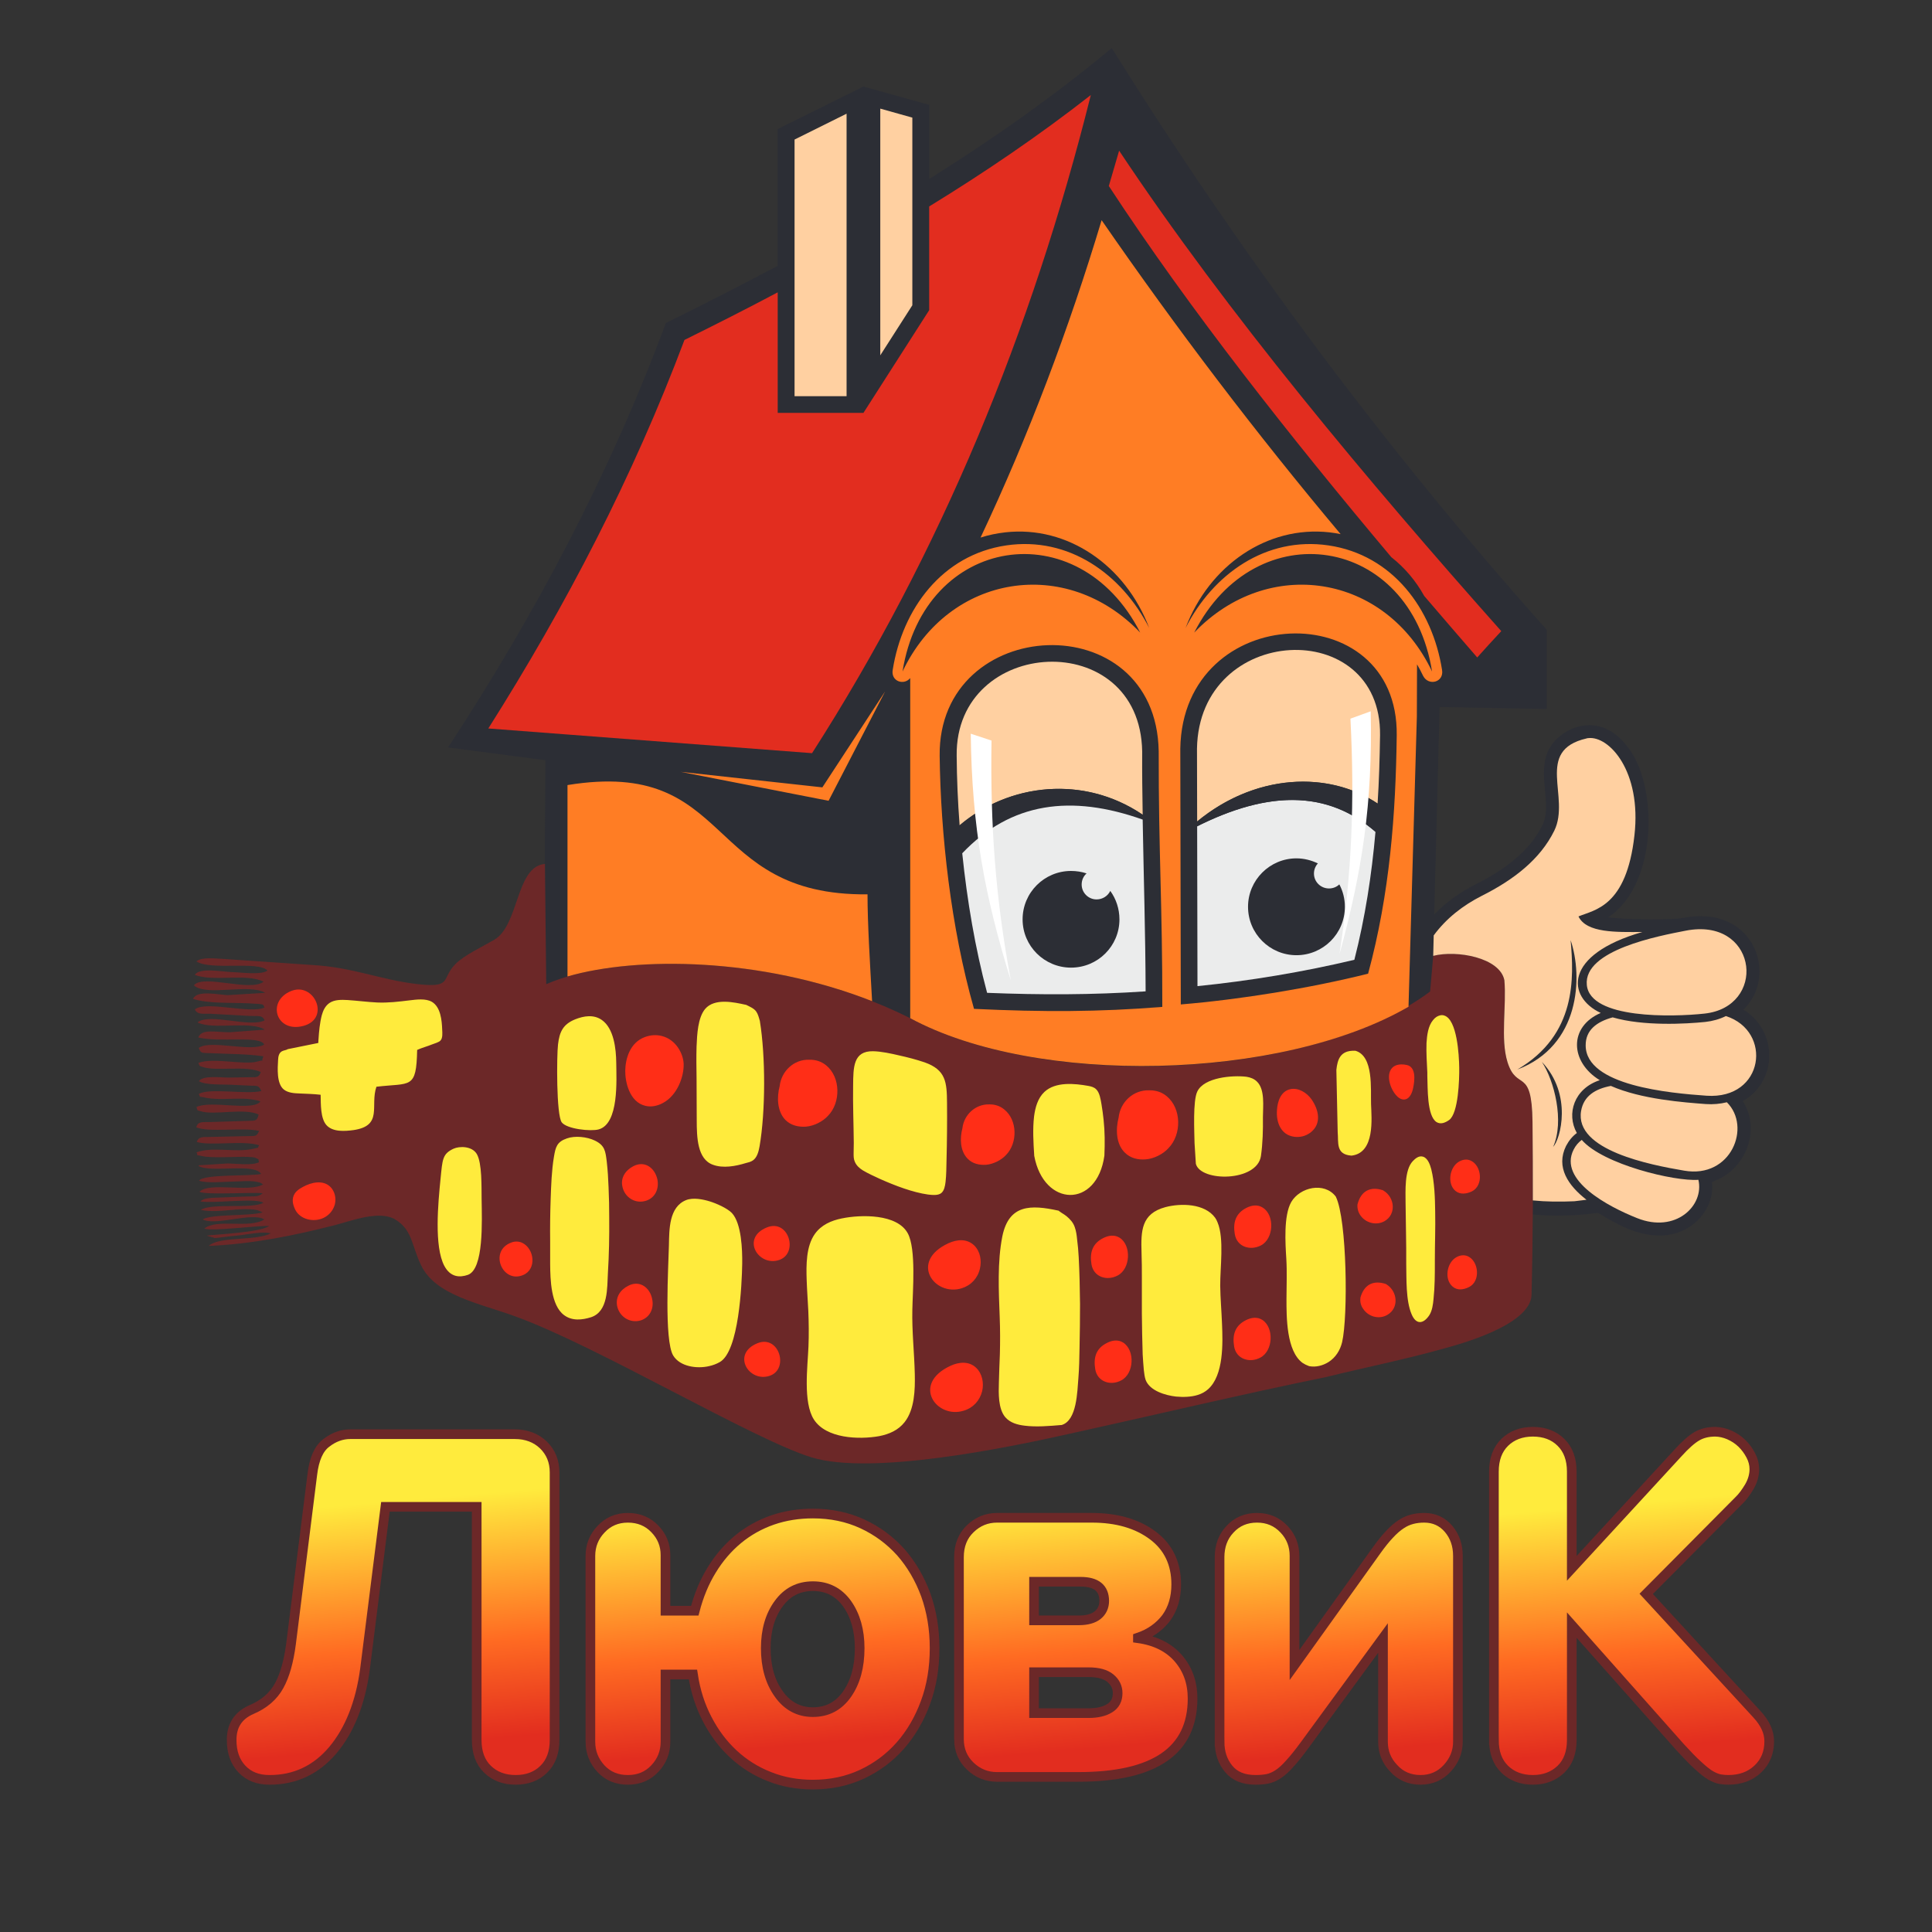 <svg version="1.2" xmlns="http://www.w3.org/2000/svg" viewBox="0 0 1181 1181" width="1181" height="1181">
	<rect x="0" y="0" width="1181" height="1181" fill="#333333" stroke="none"/>
	<title>luvic logo vector type-cdr</title>
	<defs>
		<clipPath clipPathUnits="userSpaceOnUse" id="cp1">
			<path d="m0 0h1181v1181h-1181z"/>
		</clipPath>
		<linearGradient id="g1" x1="278.8" y1="914.2" x2="291.6" y2="1063.6" gradientUnits="userSpaceOnUse">
			<stop offset="0" stop-color="#ffeb3d"/>
			<stop offset=".6" stop-color="#ff6b22"/>
			<stop offset="1" stop-color="#e22d1f"/>
		</linearGradient>
		<linearGradient id="g2" x1="498.1" y1="915.3" x2="510.9" y2="1064.7" gradientUnits="userSpaceOnUse">
			<stop offset="0" stop-color="#ffeb3d"/>
			<stop offset=".6" stop-color="#ff6b22"/>
			<stop offset="1" stop-color="#e22d1f"/>
		</linearGradient>
		<linearGradient id="g3" x1="723.4" y1="913.5" x2="736.2" y2="1063" gradientUnits="userSpaceOnUse">
			<stop offset="0" stop-color="#ffeb3d"/>
			<stop offset=".6" stop-color="#ff6b22"/>
			<stop offset="1" stop-color="#e22d1f"/>
		</linearGradient>
		<linearGradient id="g4" x1="882.7" y1="915.3" x2="895.5" y2="1064.7" gradientUnits="userSpaceOnUse">
			<stop offset="0" stop-color="#ffeb3d"/>
			<stop offset=".6" stop-color="#ff6b22"/>
			<stop offset="1" stop-color="#e22d1f"/>
		</linearGradient>
		<linearGradient id="g5" x1="1050.4" y1="914.2" x2="1063.2" y2="1063.6" gradientUnits="userSpaceOnUse">
			<stop offset="0" stop-color="#ffeb3d"/>
			<stop offset=".6" stop-color="#ff6b22"/>
			<stop offset="1" stop-color="#e22d1f"/>
		</linearGradient>
	</defs>
	<style>
		.s0 { fill: #2c2e35 } 
		.s1 { fill: #ffd0a1 } 
		.s2 { fill: #e22d1f } 
		.s3 { fill: #6c2828 } 
		.s4 { fill: #ffeb3d } 
		.s5 { fill: #ff2e17 } 
		.s6 { fill: #ff7d24 } 
		.s7 { fill: #ebecec } 
		.s8 { fill: #ffffff } 
		.s9 { fill: url(#g1);stroke: #6c2828;stroke-width: 5.9 } 
		.s10 { fill: url(#g2);stroke: #6c2828;stroke-width: 5.9 } 
		.s11 { fill: url(#g3);stroke: #6c2828;stroke-width: 5.9 } 
		.s12 { fill: url(#g4);stroke: #6c2828;stroke-width: 5.9 } 
		.s13 { fill: url(#g5);stroke: #6c2828;stroke-width: 5.9 } 
	</style>
	<g id="Page 1" clip-path="url(#cp1)">
		<g id="Group 1">
		</g>
		<g id="Group 3">
		</g>
		<g id="Group 5">
			<path id="Object 6" class="s0" d="m407 197.5c23-11.4 45.8-23 68.4-35v-83.6l52.4-26 40.2 11.2v45.3c38.7-24.2 76.1-50.5 111.6-80 78.9 126.3 167.2 245 265.9 355.6v48.4l-65.5-1.2-3.3 126.8c6.9-7.1 15.3-13.4 25.5-18.5 16.3-8.2 32.5-19.4 40.7-36.2 6.1-12.3-3.2-30 3.3-44.9 3.4-8 12.3-14.2 20.8-15.7 13.4-2.4 23.8 5.9 30.6 16.7 8.7 13.8 11.1 34.4 9.8 50.4-1.5 18.6-8.4 39.4-24.4 50 13.6 1.5 39.6 1.5 45.9 0.3 11.7-2.3 24-1.2 33.7 6.2 7.7 5.9 12.4 15 12.9 24.7 0.5 9.6-3 18.7-9.8 25.2 21.2 12.9 21.1 43.8-0.4 55.9 11.6 17.8 1.5 42.8-18.8 49.3 1.4 12.2-5.7 23.6-16.5 29.2-11.2 5.7-23.5 4.1-34.7-0.4-4.4-1.8-8.6-4-12.7-6.4-1.4-0.7-4.3-2.7-5.9-3.4-39 5.3-89.4-0.6-112.2-37-11.9-18.1-14-39.6-10.1-60.5q-0.4-2.5-0.6-4.9c-188.3 71.8-359.3 48.3-521.3-24.3 0.3-49.8 0.6-100.2 0.9-150l-59.5-7.8c52.6-80.4 98.4-165.9 133.1-259.4z"/>
			<path id="Object 7" class="s1" d="m517.5 69.5v172.7h-31.8v-156.9zm20.6-3.1l19.6 5.5v114.7l-19.6 30.6z"/>
			<path id="Object 8" class="s2" d="m496.4 460.4l-197.9-15.1c47.6-75.2 88.5-154 119.9-237.5 19.2-9.5 38.2-19.1 57-29.1v73.7h52.4l40.2-62.8v-63.4c34.1-20.9 67.2-43.4 98.8-68.1-36.2 144.9-91.8 279.7-170.4 402.3zm406.6-58.5c-10.7-12.3-21.5-24.9-32.4-37.6-5.1-9.2-11.9-17.3-20.1-23.7-61.2-72.8-123.1-151.1-172.7-226.9q3.2-10.8 6.3-21.6c66.2 99.6 152.6 202.6 233.6 293.7-5.4 5.8-10.6 11.5-14.7 16.1z"/>
			<path id="Object 9" class="s3" d="m556.4 622.4c82 44.4 245.1 38.1 317.8-16.3l1.9-21.8c14.5-3.7 40.8 1.1 43.5 14.9 1.4 15.6-2.5 35.9 1.9 50 5.7 18.3 14.9 2.4 15.3 36.5 0.4 35.1 0.3 70.7-0.6 105.9-0.7 18.8-45.5 30.5-54.2 32.9-24 6.7-47.2 11.3-71.6 17.3-53.2 10.9-105.1 23.3-157.8 34.9-37.1 8.3-119.7 25.3-156.4 14.2-35.7-10.9-130.6-67.8-180.9-86.1-22.1-8.1-49-12.9-57.8-31.2-6-12.2-5.2-21.6-15.8-28.1-9.7-5.9-26.6 0.7-37 3.4-24.1 6.2-50.5 11.6-77.1 12.7 6.7-6.1 28.6-2.8 38-7.7-5.5-1.2-13.1 0.5-18.9 1.2-3.4 0.3-6.7 0.7-10 1.1-0.8 0.1-4.8 0.6-5.3 0.6l-5.1-1.5c5.6-0.7 33.3-2 38.2-5.9-8.1-0.2-34.9 3.4-39.6 1.6 7.9-6.3 27.4 0.3 36.7-5.6-7.9-4.6-29.7 4.2-37.7 0 5.4-3.4 28.9-1.9 36.7-4.3l-3.4-1.4c-11.2-2-23.2 2.2-34.4-0.1 6.2-4.4 31.9-0.4 38.2-4.4-4.6-3.1-30.3 0.6-38.5-0.8 1.9-1.8 4.8-2 7.6-2.2l20.5-0.8c4.7-0.2 7.2 0.5 10-2-7.3-0.7-34.9 1.2-38.7-0.9 6.1-6.1 30.6 0.6 38.9-4.5l-1.6-1c-5.4-1.8-12.2-0.7-17.7-0.7-4.9 0.1-15.8 1.1-19.8-0.6 2.6-4.1 32.5-2.6 37.9-4.1-4.1-6.9-30.9-0.4-38.3-4.9 0.2-0.1 0.6-0.6 0.7-0.4l17.2-1.1c5.4 0.1 14.5 1.4 19.1-0.7-0.7-2.7 0.6-1.2-1.8-2.6-1.2-0.6-3.2-0.6-4.8-0.7-7.1-0.3-22 0.9-28.1-0.5-5.5-1.2-1.8 0.3-3.5-2.3 10.3-3.7 24 0.4 34.8-2.2 4.6-1.1 2-0.1 3.5-2.1-9.5-3.2-29.2 0.5-38.1-2 1-3.5 4-3 7.6-3.1l22.7-0.5c5.5-0.2 6.1 0.6 7.8-3.2-9.3-2.3-31 1.1-38.4-2.2 0.9-3.8 4.1-3.1 7.9-3.2l22.7-0.7c5.5-0.2 6.5 0.3 7.5-3.9-8.6-4.2-27.3 0.6-35.3-2-2.7-0.8-1.8-0.1-2.7-2.6 8.7-4.3 34.4 2.8 39.1-3.4-10.1-3.6-23.7 0.1-34.5-2.5-3.7-0.8-1.7 0.5-3.2-2 5.6-4 29.9 0.4 38.3-1.9-2-3.9-2.4-3-8-3.3-3.5-0.2-6.8-0.3-10.2-0.5-5.4-0.3-16.1 0.3-20-2.2 2.5-3.8 13.9-2.1 18.8-2.2 3.8-0.1 7.6-0.1 11.3-0.2 5-0.1 6.4 0.6 7.7-3.2-8.8-4.2-27.3-0.2-35.5-3.1-2.3-0.8-1.6-0.1-2.6-2.5 9.3-3.4 28 1.5 36-0.8 5.6-1.7 1.7 1.3 3.7-3.2-10.1-1.5-21.6-1.4-32-1.9-5.5-0.3-6.2 0.4-7.5-3.2 6.7-5.3 32.6 2.8 40-2.1-2.7-5.7-27.2-1.1-40.3-4.3 2-5.5 10.8-3.2 19.2-3.2l21.4-1.6c-7.5-5.1-28.4-0.6-38.3-3.4-3.1-0.9-1.4-0.3-2.7-1.1 7.4-5.8 32.1 3.5 41-1.2-1.8-3.4-3.4-2.4-9.7-2.7l-23.4-1.3c-4.7-0.2-7.9 0.8-9.6-2.7 7.2-5.4 33.4 2.9 42.6-1.1-1.3-2.1 1.1-2-10-2.6-10.5-0.5-24.3 0.3-33.7-2.7 2.3-5.6 15.6-2.5 21.2-2.3l22.9-1.4c-9.8-5.9-36 2.4-43.6-4.6 5.7-7 34.3 4.2 42.6-2.2-10.3-5.3-31.2 0.2-42-4.2 2.8-4.6 16.6-1.9 22.2-1.7 5.4 0.1 18.3 2 22.2-0.9-5.4-6.1-34.6 0.1-43.4-5.6 3.1-2.9 11.6-1.7 16.9-1.5l54.1 3.7c24.5 1.4 41.5 9 63.5 11.6 22.3 2.6 14.8-3 23.7-12.1 5.4-5.5 16.2-10.5 23.6-14.8 15.6-8.8 13.2-45 31.2-46.5l0.8 73.5c42.7-18.8 142-19.6 222.5 20.8z"/>
			<path id="Object 10" fill-rule="evenodd" class="s1" d="m999.1 510.7c-4.9 43.7-24.4 45.4-34.2 49.5 4.9 10.2 23.2 9.6 39.1 9.5-48.5 13.9-46.3 39.8-25.5 49.5-19.6 8.4-18.9 29.9-0.6 41.1-15.6 5.1-20.6 20.5-14 32.3-2.6 1.9-4.8 4.5-6.6 7.9-6.4 13 1.3 24.2 12.5 32.9l-7.4 0.9c-8.9 0.4-17.4 0.3-25.4-0.5 0-16.1 0-32.1-0.2-48.1-0.4-34.1-9.6-18.2-15.3-36.5-4.4-14.1-0.5-34.4-1.9-50-2.7-13.8-29-18.6-43.5-14.9l0.3-12.5c7.8-10.6 18-18.4 29.4-24.2 19.5-9.8 35.7-22.3 44.3-39.8 10.1-20.6-12.3-49 19.7-56.4q0.5-0.2 1.1-0.2c12.5-1.5 32.7 19.9 28.2 59.5zm-39 64c2 22.9 3.8 57.8-32.6 79.1 38.4-14.5 40.2-56.6 32.6-79.1zm-17.6 74.4c7.6 11.4 13.9 36.3 6.9 52 4.5-4.7 12-32.1-6.9-52zm124.9-58.5c1.6 12.9-6.7 27-25.5 29-19.2 2.1-69.9 3.5-71.9-17.5-2.1-21.4 44.1-30 60.5-33.2q2-0.4 3.9-0.6c20.1-2.3 31.4 9.4 33 22.3zm-25 34.1c4.5-0.5 8.8-1.7 12.6-3.6 28.7 9.2 23.5 51.1-11.8 48.7-22.6-1.6-73.8-6.1-73.9-30.7-0.1-9.4 6.7-14.5 16.5-17.2 18.8 5.5 45 4 56.6 2.8zm0.4 50.2c4.4 0.3 8.7-0.1 12.8-1.1 15.2 15 2.6 46.8-26.1 41.8-20.6-3.5-67.1-12.4-63-36.5 1.6-9.2 8.7-13.5 18.2-15.3 18.5 8.2 44.9 10.1 58.1 11.1zm-4.6 46.3c3.7 15.8-13.9 32.9-37.5 23.4-17.6-7-48.2-23.1-38.8-41.8 1.3-2.6 3-4.5 5-6 13 15 56.8 25.5 71.3 24.4z"/>
			<path id="Object 11" class="s4" d="m351.6 623.1c5.3-2.1 11.3-3.1 16.3 0.4 7.4 5.2 8.7 17.7 8.8 26.1 0.1 10.4 1.8 37.4-10.8 40.8-4.8 1.3-19.3-0.2-22.5-4.3-3.4-4.5-3.1-40.8-2.3-47.6 0.9-7.8 3.1-12.4 10.5-15.4zm-157 14.4c0-0.6 0-1.8 0.1-2.3 0.3-4.7 0.8-10 2-14.6 0.8-2.9 2.1-5.7 4.7-7.5 3.1-2.1 7.4-2 11-1.8 6.1 0.4 12.1 1.2 18.1 1.5 6.9 0.3 13.1-0.5 19.8-1.3 4.2-0.5 9.9-1.3 13.7 0.9 5.4 3.2 6.1 11.4 6.3 17 0.1 1.9 0.4 5.1-1 6.6-1 1.2-3.7 1.8-5.1 2.4-2.9 1.2-6.4 2.1-9.2 3.4-0.5 24.3-3.9 20-24.9 22.5-4 11.6 4.2 23.8-14 26.5-5.3 0.7-12.7 1.3-16.6-3.1-3.6-4.1-3.4-12.8-3.5-18.5-4.4-0.5-8.7-0.6-13.2-0.8-3.1-0.1-6.8-0.4-9.3-2.4-4.5-3.6-3.8-13.1-3.5-18.2 0.1-2 0.5-4.2 2.4-5.2 1.1-0.6 2.4-0.6 3.4-1.2l0.2-0.1 16.8-3.4c0.4-0.1 1.3-0.2 1.8-0.4zm82.6 64.7c3.7-1.7 11.4-1.7 14.3 3.3 3.2 5.6 2.8 19.8 2.9 27.4 0.2 13.7 1.4 42.9-8.4 46.4-4.9 1.7-10.6 1.6-14.4-5.5-6.3-12-3.8-38.3-2.3-53.3 1.2-11.8 1.1-15.1 7.9-18.3zm69.3-6.3c5-1.8 12.3-1 17.1 1.3 6.2 3 6.5 6.5 7.3 12.9 0.6 5.2 0.9 10.4 1.1 15.6 0.3 6.3 0.4 12.5 0.4 18.8 0.1 11.1-0.1 22.5-0.8 33.7-0.5 9 0.3 23.5-10.3 27-5.4 1.7-11.6 2.4-16.5-1.3-8.1-6-8.4-21.9-8.5-31 0-4.7 0-9.3 0-14-0.1-8.6 0-17.2 0.3-25.8 0.3-8.5 0.6-17.6 2-25.9 1-6 1.8-9.2 7.9-11.3zm72.9 37.7c4.3-1.7 10.3-0.5 14.5 0.8 3.9 1.2 10.6 4.1 13.5 7.1 5.9 6.4 6.4 22.5 6.3 30.9-0.2 12.7-2 53.6-13.7 60.2-2.1 1.2-4.3 2-6.6 2.5-7.2 1.7-17.7 0.4-21.9-6.5-5.6-9.4-2.9-54.7-2.6-67.5 0.2-9.5 0-23.3 10.5-27.5zm95.2 11.2c11.6-2.4 33.8-2.9 40.3 9.1 5.2 9.5 3 35.4 2.8 46.7-0.3 13.2 1.2 26.2 1.5 39.4 0.2 9.5-0.1 21.5-6.2 29.3-3.9 5-9.5 7.4-15.6 8.6-12.4 2.2-32.4 1.5-39.9-10.2-6.7-10.5-3.8-32.4-3.3-44.6 0.3-7.3 0.2-14.5-0.1-21.8-0.3-6.3-0.8-12.6-1-18.9-0.3-9-0.4-20.5 5-28.1 3.9-5.5 10-8.2 16.5-9.5zm132.9-4.4c0.5 0.4 1.1 0.8 1.6 1.1 1 0.6 1.9 1.2 2.8 1.9 2.2 1.8 4.2 4 5.1 6.8 0.8 2.2 1.2 5 1.4 7.3 0.5 3.7 0.8 7.4 1 11.1 0.5 9.5 0.7 19 0.8 28.5q0 13.5-0.3 26.9c-0.1 6.1-0.2 12.3-0.7 18.4-0.7 8-0.8 26-10.3 28.7h-0.2-0.1c-7.1 0.6-15.2 1.3-22.2 0.4-4.3-0.5-8.9-1.7-11.9-5.2-4.4-5.2-4.1-14.8-3.9-21.2 0.1-5.8 0.4-11.5 0.6-17.3 0.2-7.5 0.2-15.1-0.1-22.7-0.6-15.8-1.5-33.7 1.6-49.3 4-19.7 17.5-19.4 34.1-15.8l0.4 0.1zm64.9-2.5c9.5-2.5 24-2.3 30.4 6.5q0.9 1.3 1.5 2.9c4.1 9.8 1.5 27.7 1.6 38.7 0.1 7.7 0.8 15.5 1.1 23.3 0.5 11.7 1.1 31.3-8.5 39.9q-2.7 2.4-6.3 3.5c-4.1 1.3-9 1.4-13.3 1-6.4-0.7-16.1-3.5-18.6-10.2-0.6-1.7-0.9-4.2-1.1-6-0.3-3.2-0.5-6.3-0.7-9.5-0.3-8.3-0.4-16.6-0.5-24.9 0-7.3 0-14.6 0-21.9 0-5.2 0-10.4-0.2-15.5-0.4-13.3-0.2-23.8 14.6-27.8zm87.6 97.1q-2-0.7-3.8-1.9c-9.9-7.3-9.8-28.1-9.8-39.1 0-8.1 0.4-16.4-0.1-24.5-0.6-9.5-1.7-26.4 3-34.7 5.3-9.1 20.2-12.5 27.2-3.4l0.1 0.1v0.1c6.8 13.9 7.5 73.1 3.8 88.9-1.2 4.9-3.9 9.3-8.3 12.1-3.5 2.2-7.8 3.3-11.9 2.5l-0.1-0.1zm59.6-62.5c0.1-12.4-0.3-24.8-0.4-37.2 0-7.2-0.8-20 4.4-25.5 1.6-1.7 3.9-3.6 6.4-2.7 2.9 1 4.2 5 4.9 7.6 2 7.9 2.3 17.8 2.4 25.9 0.2 9.9-0.2 19.7-0.2 29.6v1.1c0 7.6 0 15.2-0.8 22.7-0.3 3.3-0.8 7.2-2.6 10-3.7 5.5-8.1 5.8-10.8-0.6-3.6-8.4-3.1-21.7-3.3-30.9zm18.5-150.9c1.5-0.9 3.2-1.4 4.8-0.8 7.8 2.5 9 24.1 9.1 31.9 0.1 7.2-0.5 27.7-6.1 31.9-2.4 1.7-5.2 2.9-7.8 1.3-5.9-3.9-5.3-20.9-5.6-28.2q0-1.1 0-2.1c-0.3-6-0.7-12.1-0.5-18 0.3-4.8 1-10.4 3.9-13.9q1-1.3 2.2-2.1zm-52.2 84.8c-9.5-0.8-7.6-8-8.2-14.5v-0.1l-0.8-37.7v-0.1c0.7-6.4 2.4-11.9 11.1-11.7h0.2 0.3c11.3 3.2 9.3 23.6 9.6 32.6 0.3 8.7 2.5 29.7-11.8 31.5h-0.2zm-95.7-7.8c-0.1-6.7-1.1-25.7 1.7-31.4 4.2-8.7 21.6-10 30-9 2.6 0.4 4.8 1.3 6.5 3 5 4.9 3.6 15.3 3.6 21.8 0.1 7.8-0.1 15.8-1.2 23.6-2.3 15.9-36.9 16-39.8 4.8v-0.1l-0.8-12.6zm-55.1 7.8c-4.5 32.5-37.1 31.6-42.9 0.1v-0.1-0.1c-0.5-7.7-1-16.1-0.1-23.8 0.7-5.4 2.2-11.1 6.3-15 6.8-6.4 18.5-5.2 26.9-3.7 1.7 0.3 3.5 0.8 4.7 2 2.2 2 2.8 6.3 3.3 9.1 0.5 3.2 1 6.3 1.3 9.5 0.8 7.3 0.8 14.6 0.5 21.9v0.1zm-141.4-63.8c5 0.1 11 1.4 16.1 2.6 5 1.1 10.4 2.5 15.4 4.2 13 4.6 13.6 12.1 13.7 24.7 0.1 11.7 0 23.4-0.3 35-0.1 4.4-0.1 9.1-0.6 13.4-0.3 2.5-0.8 5.3-2.6 6.8-2 1.6-5.5 1.2-8.1 0.9-9.3-1.3-20.1-5.4-29.3-9.5-3.4-1.6-7.3-3.3-10.6-5.3-1.9-1.2-3.8-2.8-4.8-5.1-0.8-1.7-0.8-3.4-0.8-5.1 0-2.2 0.1-4.4 0.1-6.6-0.1-11.7-0.6-23.5-0.4-35.1 0.1-11.2 0.1-21.1 12.2-20.9zm-69.4 58.2c-0.6 3.4-1.6 6.8-4 8.5-1.4 1-3 1.3-4.5 1.7-6.2 1.9-13.8 3.3-20 1-9.5-3.4-9.9-16.6-9.9-27.4 0-8.6-0.1-17.1-0.1-25.7-0.1-6.4-0.2-12.8 0-19.2 0.3-7.4 0.8-17.6 5.2-22.9 5.8-6.9 17.9-4.1 24.8-2.6h0.2l0.2 0.1c1.8 0.9 4.8 2.1 6.1 4.1 1 1.4 1.6 3.6 2.1 5.4l0.1 0.2v0.2c3.5 21.4 3.5 55.2-0.2 76.6z"/>
			<path id="Object 12" fill-rule="evenodd" class="s5" d="m829.9 735.9c2.1-7.8 7.7-10.9 15.5-8.3l0.2 0.1 0.1 0.1c6.9 4.1 8 14.5 0.6 18.7-5 2.8-11.6 1.1-14.8-3.7-1.3-1.9-1.9-4.3-1.7-6.6l0.1-0.1zm60.4 32.6c2.1-1.2 4.6-1.6 6.9-0.6 6.8 3 8 15.4 0.7 18.9-3.2 1.6-7 2.2-9.9-0.3-5.3-4.4-3.7-14.7 2.3-18zm1.7-58.5c2.2-1.2 4.6-1.6 6.9-0.6 6.9 3 8.1 15.3 0.8 18.9-3.2 1.5-7 2.1-10-0.3-5.3-4.5-3.6-14.7 2.3-18zm-28.1-45.3c-0.5 2.8-1.9 7-5.3 7.4-4.1 0.4-7.3-5-8.5-8.3-2.9-8 0.2-14.8 9.8-12.8 5.8 1.2 4.9 9.3 4 13.7zm-32.3 128.5c2.2-7.8 7.7-10.9 15.6-8.3l0.1 0.1 0.2 0.1c6.8 4.2 7.9 14.5 0.5 18.7-5 2.9-11.6 1.1-14.7-3.7-1.4-1.9-2-4.2-1.7-6.6v-0.1zm-70 13.8c3.2-1.6 6.8-2.2 10-0.2 7.3 4.7 6.7 19-1.2 23.1-6.5 3.5-14.7 0.9-16-6.8-1.2-7.2 0.6-12.8 7.2-16.1zm-84.9 13.9c3.1-1.6 6.7-2.2 9.9-0.2 7.3 4.7 6.7 19-1.2 23.1-6.5 3.5-14.6 0.9-15.9-6.8-1.2-7.2 0.5-12.8 7.2-16.1zm-95.7 14c5.2-2.4 11.4-3 15.8 1.3 3.7 3.6 4.7 9.3 3.6 14.1-1.4 5.8-5.5 10.3-11.2 12-16.7 5.3-32.3-16.2-8.2-27.4zm-118-13.8c13.3-5.4 19.5 15.9 7.5 19.9-12.7 4.3-23.6-13.3-7.5-19.9zm-79-35.1c2.8-1.5 6-1.8 8.9-0.3 3.2 1.7 5.2 5.1 5.8 8.6 1.1 5.5-1.3 10.9-6.9 12.8-6.5 2-13-2-14.5-8.5-1.2-5.6 1.8-10.1 6.7-12.6zm-71.6-26.4c2.2-0.9 4.6-0.9 6.8 0.1 7.5 3.6 9 16.2 0.6 19.7-12.7 5.4-21.1-14.6-7.4-19.8zm-125.1-35.1c5.4-2.4 12.1-2.9 15.8 2.4 1.9 2.8 2.4 6.4 1.5 9.6-1.1 3.7-3.7 6.6-7.1 8.1-6 2.7-14.2 0.8-17.1-5.3-1.5-3.1-2.2-6.5-0.3-9.6 1.6-2.5 4.6-4 7.2-5.2zm-9.6-118.6c14.3-6.1 24.6 16.7 7.8 21.2-16.7 4.5-22.7-14.9-7.8-21.2zm209.4 107c2.9-1.5 6-1.8 8.9-0.3 3.2 1.7 5.2 5.1 5.9 8.6 1 5.6-1.4 11-7 12.8-6.5 2.1-13-2-14.4-8.5-1.3-5.5 1.8-10.1 6.6-12.6zm7.2-79c3.3-1.2 6.8-1.5 10.3-0.6 8.6 2.2 13 10.7 13.3 16.9 0.3 7.7-3.8 19.3-12.6 24-3.1 1.7-6.9 2.7-10.7 1.8-10-2.3-12.5-15-12.4-21.5 0.1-7 2.7-17.2 12.1-20.6zm74.5 116.4c13.3-5.4 19.5 15.8 7.5 19.9-12.7 4.3-23.6-13.4-7.5-19.9zm7.8-86.4c1-9.1 8.7-16.4 18-16.1 3.9-0.1 7.5 1 10.5 3.5 8.8 7.2 8.9 22.7 1.1 30.7-3.2 3.6-8.7 6.3-13.5 6.7-4.6 0.3-9.2-0.7-12.6-4.1-5.1-5.3-5.3-13.9-3.5-20.7zm103.1 96.1c5.2-2.4 11.3-3 15.8 1.3 3.7 3.6 4.7 9.3 3.5 14.2-1.3 5.8-5.4 10.2-11.1 12-16.7 5.2-32.3-16.3-8.2-27.5zm8.6-70.3c0.9-8.2 7.9-14.8 16.3-14.6 3.4-0.1 6.7 0.9 9.4 3.2 8 6.5 8.1 20.4 1 27.7-2.9 3.2-7.8 5.6-12.1 6-4.2 0.3-8.4-0.6-11.4-3.7-4.7-4.8-4.8-12.5-3.2-18.6zm86.1 67.1c3.2-1.6 6.8-2.2 10-0.2 7.3 4.6 6.7 19-1.2 23.1-6.6 3.5-14.7 0.9-16-6.8-1.2-7.2 0.6-12.8 7.2-16.1zm9.4-73.7c1-9.4 8.9-16.9 18.6-16.6 4-0.1 7.7 1 10.8 3.6 9.1 7.5 9.2 23.4 1.1 31.7-3.3 3.7-8.9 6.5-13.9 6.9-4.8 0.4-9.5-0.7-13-4.3-5.3-5.4-5.4-14.3-3.6-21.3zm78.2 55.2c3.2-1.6 6.8-2.1 9.9-0.1 7.4 4.6 6.8 19-1.1 23.1-6.6 3.4-14.7 0.9-16-6.9-1.2-7.1 0.5-12.7 7.2-16.1zm39.7-66.3c4.4 6.3 6.4 14.9-0.6 20.3-1.5 1.1-3.3 2-5.2 2.4-1.5 0.3-3.1 0.4-4.7 0.2-8.3-1.1-11.2-8.9-10.6-16.4 0.3-5.2 2.3-11.4 8.1-12.7 5-1.1 10.2 2.2 13 6.2z"/>
			<path id="Object 13" fill-rule="evenodd" class="s6" d="m530.3 546.7c0 17.8 1.5 42 2.8 65.3-67.9-26.7-143.5-27.5-186.2-15.1v-117c102.5-16.7 82.4 67.8 183.4 66.8zm173.2-160.5q-0.3-1.1-1-2.3c-14.5-38.3-49.9-62.7-87.9-58.5q-8 0.9-15.2 3.2c29.5-62.6 54-127.5 74-194 45.8 66.3 94.4 130.3 146.1 191.9q-3.4-0.7-6.9-1.1c-38-4.2-73.4 20.2-87.9 58.5q-0.7 1.2-1 2.3 0.3-1.1 1-2.3c16.8-33 49.2-56.1 87.4-50.5 39.2 5.8 63.5 38.8 69.4 76.1 1.3 7.6-8.3 10.1-11.6 3.6q-1.7-3.6-3.7-7l-0.1 31.9-5.1 177.4c-78.4 45.4-227.7 48.6-304.6 7v-207.9c-3.9 4.7-11.9 2-10.7-5 5.9-37.3 30.2-70.3 69.4-76.1 38.2-5.6 70.6 17.5 87.4 50.5q0.7 1.2 1 2.3zm18 71.4c0.1 61.7 0.2 94.7 0.3 156.4 36.2-3 78.9-9.9 114.5-18.8 13.3-49 16.9-97.8 17.5-145.7 1.1-86.4-130.8-82.2-132.3 8.1zm-305.5 14.2l86.7 9.5 38.4-58.7-34.6 66.9zm281-85.1c-37.7-74-132-59.7-145.3 23.8 28.4-59.8 100.2-71 145.3-23.8zm-122.6 75.3c0.6 47.9 6.8 104.8 21 154.7 42.1 2 76.6 1.9 115.1-1.2 0.1-61.7-2.3-94.5-2.2-156.2-1.5-90.3-134.9-83.7-133.9 2.7zm301-51.5c-13.3-83.5-107.7-97.8-145.4-23.8 45.2-47.2 117-36 145.4 23.8z"/>
			<path id="Object 14" class="s1" d="m586.6 504.5c-1.1-14.3-1.7-28.6-1.8-42.6-0.9-72.9 112.1-79.2 113.4-2.5-0.1 12.9 0.1 25.8 0.3 38.6-36.1-24.4-81.7-19.2-111.9 6.5z"/>
			<path id="Object 15" class="s0" d="m702.2 500.7c-0.7-0.3-1.1 1.3-1.7 1-46.5-17-85.2-11.4-116.2 24.2l0.5-19.8c31.1-28 80.1-33.4 117.4-5.4z"/>
			<path id="Object 16" class="s7" d="m588.2 521.6c29.8-31.3 66.6-36.1 110.3-20.6 0.6 35 1.7 70 1.8 105-32.5 2.2-64.4 2.2-96.9 0.9-7.3-27.3-12.2-56.3-15.2-85.3z"/>
			<path id="Object 17" class="s8" d="m606.1 452.7c-0.8 52 2.4 96.3 11.8 146.6-15.9-51.3-23.8-93.1-24.5-150.8z"/>
			<path id="Object 18" class="s1" d="m731.8 502.2l-0.1-44.6c1.3-76.5 112.8-81.3 111.9-8.2-0.2 14-0.6 27.9-1.5 41.8-30.1-20.2-74.9-18.3-110.3 11z"/>
			<path id="Object 19" class="s7" d="m731.8 505.1c43.1-21.6 79.4-22.4 109 3.4-2.3 26.3-6.3 52.4-12.9 78.2-31 7.4-64 12.9-95.9 16.1z"/>
			<path id="Object 20" class="s0" d="m845.5 493.6l0.5 19.7c-31-31.1-69.7-31-116.2-7.2-0.6 0.4-1-1.2-1.7-0.8 37.3-33.4 86.3-35.2 117.4-11.7z"/>
			<path id="Object 21" class="s0" d="m654.7 532.4c3.3 0 6.5 0.5 9.5 1.5-1.9 1.7-3 4.1-3 6.8 0 5 4.1 9.1 9.1 9.1 3.7 0 6.9-2.1 8.4-5.2 3.5 4.8 5.6 10.9 5.6 17.4 0 16.3-13.2 29.5-29.6 29.5-16.3 0-29.6-13.2-29.6-29.5 0-16.4 13.3-29.6 29.6-29.6zm137.8-7.7c4.7 0 9.2 1.2 13.1 3.1-1.5 1.6-2.4 3.8-2.4 6.2 0 5 4.1 9.1 9.2 9.1 2.4 0 4.7-0.9 6.3-2.5 2.2 4.1 3.4 8.8 3.4 13.7 0 16.4-13.3 29.6-29.6 29.6-16.3 0-29.6-13.2-29.6-29.6 0-16.3 13.3-29.6 29.6-29.6z"/>
			<path id="Object 22" class="s8" d="m837.9 434.8c1.2 56.5-5.2 97.7-19.1 148.5 7.6-49.5 9.3-93 6.7-144z"/>
			<path id="Object 23" class="s9" d="m141.6 1063.6q0-13.2 12-18.5c7.8-3.3 13.5-8.2 17-14.6 3.5-6.3 5.9-14.9 7.3-25.6l13-103.5c1.1-9.5 4-16 8.6-19.4 4.5-3.5 9.4-5.3 14.6-5.3h100.6q10.6 0 17.5 6.6c4.5 4.4 6.8 10 6.8 16.7v163.6q0 11.5-6.6 17.9c-4.3 4.3-10.1 6.5-17.2 6.5-7 0-12.8-2.2-17.2-6.5q-6.6-6.4-6.6-17.9v-142.5h-55.8l-12.5 99.3c-2.8 20.7-9.4 37.2-19.6 49.4q-15.4 18.2-38.7 18.2-10.7 0-16.9-6.6-6.3-6.6-6.3-17.8z"/>
			<path id="Object 24" fill-rule="evenodd" class="s10" d="m360.9 1064.7v-113.6c0-6.3 2.2-11.8 6.5-16.3q6.5-7 16.4-7c6.7 0 12.2 2.3 16.5 6.8q6.5 6.7 6.5 16v34h17.9c2.4-9.2 5.8-17.5 10.3-24.8q6.7-11 16.1-18.8c6.3-5.2 13.3-9.1 21-11.8 7.8-2.7 16.1-4 24.8-4 11 0 21.1 2.1 30.2 6.3 9.1 4.2 16.9 10 23.5 17.3 6.5 7.4 11.6 16.1 15.3 26.1q5.4 15.1 5.4 32.6c0 12-1.8 23.1-5.6 33.3q-5.6 15.2-15.4 26.3-9.8 11.1-23.5 17.5c-9.1 4.2-19 6.3-29.9 6.3-9.5 0-18.4-1.6-26.6-4.9q-12.3-4.8-22-13.8-9.6-8.9-16-21.3c-4.3-8.2-7.2-17.3-8.7-27.3h-16.8v41.1q0 9.5-6.5 16.4c-4.3 4.6-9.8 6.9-16.5 6.9q-10.1 0-16.5-6.9c-4.2-4.6-6.4-10-6.4-16.4zm107.2-57.2q0 16.9 7.9 27.9c5.2 7.4 12.2 11.2 20.9 11.2q13.2 0 20.9-11 7.7-11 7.7-28.1c0-10.9-2.6-20-7.7-27.2q-7.7-10.7-20.9-10.7-13.1 0-20.9 10.7c-5.3 7.2-7.9 16.3-7.9 27.2z"/>
			<path id="Object 25" fill-rule="evenodd" class="s11" d="m586.2 1063v-111.1q0-10.8 6.9-17.4 6.9-6.7 16.4-6.7h57.9q22.9 0 37.3 10.8c9.5 7.1 14.3 17.1 14.3 29.9q0 12.1-6.1 20.5c-4.2 5.5-9.9 9.6-17.3 12.1v0.3q15.9 2.2 24.7 12.3c5.8 6.7 8.7 14.9 8.7 24.6 0 32-23.3 47.9-69.9 47.9h-49.6c-6.3 0-11.8-2.2-16.4-6.6q-6.9-6.6-6.9-16.6zm45.9-15.8h33.5c5.2 0 9.5-1 12.7-3 3.3-2 4.9-5.1 4.9-9.2q0-5.5-4.5-9.2-4.4-3.6-13.1-3.6h-33.5zm0-56.7h27.4c5 0 8.9-1.1 11.5-3.2 2.6-2.1 4-5.1 4-8.7q-0.1-11.7-14.4-11.7h-28.5z"/>
			<path id="Object 26" class="s12" d="m745.5 1064.7v-112.8c0-6.8 2.1-12.6 6.4-17.1q6.4-7 16.5-7c6.6 0 12.1 2.3 16.5 7 4.3 4.5 6.4 10 6.4 16.3v66.7l49.9-69.7q4.4-6.2 8.1-10.1 3.7-4 7.1-6.2c2.2-1.5 4.5-2.5 6.8-3.1q3.4-0.9 7.4-0.9 9.1 0 14.9 6.8c3.8 4.5 5.7 10 5.7 16.5v113.6q0 9.1-6.5 16.2c-4.3 4.7-9.8 7.1-16.4 7.1-6.6 0-12.2-2.4-16.4-7.1-4.4-4.6-6.5-10-6.5-16.2v-63.4l-48 65.6q-5.2 7.1-9.1 11.3-3.7 4.2-7.1 6.4-3.4 2.2-6.6 2.8-3.2 0.6-7.1 0.6-11 0-16.5-6.8c-3.7-4.5-5.5-10-5.5-16.5z"/>
			<path id="Object 27" class="s13" d="m913.2 1063.6v-164q0-11.4 6.6-17.9c4.4-4.3 10.2-6.5 17.2-6.5 7.1 0 12.9 2.2 17.2 6.5q6.6 6.5 6.6 17.9v59.1l64.9-70.5q6.7-7.4 11.5-10.2 4.7-2.8 11.4-2.8 4.2 0.1 8.4 1.9c2.9 1.3 5.4 2.9 7.7 5.1q3.3 3.2 5.5 7.4c1.5 2.8 2.2 5.6 2.2 8.5 0 3.5-1 7.1-3 10.6-2.1 3.5-4.2 6.4-6.4 8.5l-56.7 57.1 67.6 73.5c5.1 5.5 7.6 11 7.6 16.6q0 10.4-7 17-7 6.6-18 6.6-2.3 0-4.9-0.4c-1.8-0.3-3.7-1.1-5.9-2.3q-3.2-1.9-7.7-6.1c-3.1-2.7-6.6-6.5-10.9-11.1l-66.3-74.7v70.2q0 11.5-6.6 17.9c-4.5 4.3-10.2 6.5-17.2 6.5-7 0-12.8-2.2-17.2-6.5q-6.6-6.4-6.6-17.9z"/>
		</g>
		<g id="Group 29">
		</g>
		<g id="Group 31">
		</g>
		<g id="Group 33">
		</g>
	</g>
</svg>